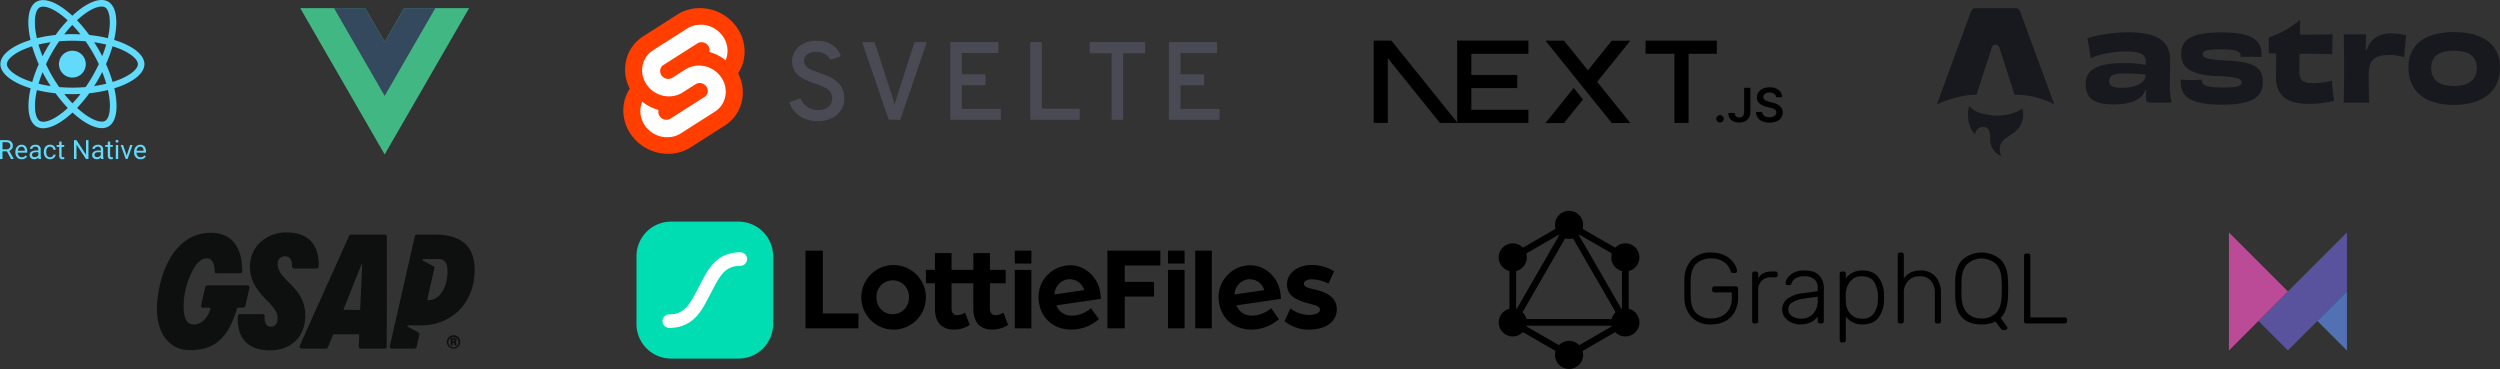<svg xmlns="http://www.w3.org/2000/svg" xmlns:xlink="http://www.w3.org/1999/xlink" width="923.812" height="136.349" viewBox="0 0 923.812 136.349"><rect x="0" y="0" width="923.812" height="136.349" fill="#333333" stroke="none"/><defs><clipPath id="a"><rect width="258.807" height="50.617" transform="translate(0.806 0.591)" fill="#fff"></rect></clipPath></defs><g transform="translate(-173 -1232)"><g transform="translate(-0.372)"><g transform="translate(403.705 1235)"><path d="M152.87,57.706a11.576,11.576,0,0,1-6.6-1.864,9.554,9.554,0,0,1-3.851-5.1l4.015-1.475a7.407,7.407,0,0,0,2.622,3.175,6.906,6.906,0,0,0,3.974,1.168,5.835,5.835,0,0,0,3.789-1.147,3.978,3.978,0,0,0,1.413-3.278,3.584,3.584,0,0,0-.389-1.659,4.964,4.964,0,0,0-.881-1.25,5.943,5.943,0,0,0-1.516-1q-1.025-.511-1.7-.778t-1.987-.717q-1.639-.573-2.458-.9a18.491,18.491,0,0,1-2.151-1.086,7.951,7.951,0,0,1-2.008-1.516,7.352,7.352,0,0,1-1.208-1.987,7.1,7.1,0,0,1,1.925-8.071,9.73,9.73,0,0,1,6.678-2.171,10.044,10.044,0,0,1,5.8,1.557,7.528,7.528,0,0,1,3.052,4.138l-3.933,1.311a4.579,4.579,0,0,0-1.905-2.11,6.4,6.4,0,0,0-3.339-.8,5.146,5.146,0,0,0-3.216.9,3.024,3.024,0,0,0-1.168,2.54,2.651,2.651,0,0,0,.9,1.967,6.2,6.2,0,0,0,1.885,1.27q.984.41,2.991,1.106,1.228.451,1.823.676t1.741.758a12.017,12.017,0,0,1,1.762.963,15.446,15.446,0,0,1,1.434,1.168,6.117,6.117,0,0,1,1.25,1.5,8.362,8.362,0,0,1,.737,1.843,8.461,8.461,0,0,1,.308,2.315,7.719,7.719,0,0,1-2.745,6.288A10.675,10.675,0,0,1,152.87,57.706Zm26.26-.492L169.3,28.536h4.589L180.4,48.529a30.992,30.992,0,0,1,.9,3.278,30.781,30.781,0,0,1,.9-3.278l6.432-19.993h4.548l-9.792,28.679Zm22.737,0V28.536h17.781v4.015h-13.52v7.866h8.726v4.015h-8.726V53.2H220.55v4.015Zm29.538,0V28.536h4.261V53.118h14.011v4.1Zm34.331-24.582V57.215h-4.261V32.633h-8.111v-4.1h20.484v4.1Zm16.92,24.582V28.536h17.781v4.015H286.919v7.866h8.726v4.015h-8.726V53.2h14.421v4.015Z" transform="translate(-81.039 -15.957)" fill="#4a4a55"></path><g transform="translate(0 0)"><path d="M41.949,7.124c-5-7.156-14.875-9.277-22.015-4.728L7.394,10.388a14.386,14.386,0,0,0-6.5,9.636,15.151,15.151,0,0,0,1.494,9.727A14.426,14.426,0,0,0,.237,35.127,15.331,15.331,0,0,0,2.856,46.721c5,7.157,14.876,9.277,22.015,4.728l12.54-7.992a14.384,14.384,0,0,0,6.5-9.636,15.157,15.157,0,0,0-1.493-9.727,14.424,14.424,0,0,0,2.151-5.376A15.327,15.327,0,0,0,41.949,7.124" transform="translate(0 0)" fill="#ff3e00"></path><path d="M27.026,55.487a9.96,9.96,0,0,1-10.69-3.963,9.218,9.218,0,0,1-1.575-6.972,8.744,8.744,0,0,1,.3-1.171l.236-.72.642.472a16.176,16.176,0,0,0,4.905,2.451l.466.141-.043.465a2.811,2.811,0,0,0,.506,1.864,3,3,0,0,0,3.219,1.195,2.762,2.762,0,0,0,.77-.339L38.3,40.92a2.611,2.611,0,0,0,1.178-1.746,2.786,2.786,0,0,0-.475-2.1,3,3,0,0,0-3.22-1.2,2.761,2.761,0,0,0-.769.338l-4.785,3.05a9.151,9.151,0,0,1-2.546,1.118,9.961,9.961,0,0,1-10.691-3.963,9.218,9.218,0,0,1-1.575-6.972,8.649,8.649,0,0,1,3.909-5.794l12.539-7.992a9.136,9.136,0,0,1,2.548-1.12A9.96,9.96,0,0,1,45.1,18.507a9.218,9.218,0,0,1,1.575,6.972,8.846,8.846,0,0,1-.3,1.171l-.236.72L45.5,26.9A16.162,16.162,0,0,0,40.6,24.447l-.466-.141.043-.465a2.816,2.816,0,0,0-.506-1.864,3,3,0,0,0-3.219-1.195,2.762,2.762,0,0,0-.77.339l-12.54,7.992a2.607,2.607,0,0,0-1.177,1.746,2.782,2.782,0,0,0,.474,2.1,3,3,0,0,0,3.22,1.2,2.772,2.772,0,0,0,.77-.339l4.785-3.049a9.124,9.124,0,0,1,2.546-1.119A9.961,9.961,0,0,1,44.446,33.61a9.218,9.218,0,0,1,1.575,6.972,8.653,8.653,0,0,1-3.909,5.795L29.574,54.368a9.136,9.136,0,0,1-2.548,1.12" transform="translate(-8.318 -8.093)" fill="#fff"></path></g></g><g transform="translate(173.372 1232)"><path d="M729.221,296.778c0-3.526-4.415-6.867-11.184-8.939,1.562-6.9.868-12.389-2.191-14.146a4.755,4.755,0,0,0-2.43-.608V275.5a2.512,2.512,0,0,1,1.237.282c1.475.846,2.116,4.068,1.616,8.212-.119,1.02-.314,2.094-.553,3.189a52.582,52.582,0,0,0-6.889-1.182,52.9,52.9,0,0,0-4.513-5.424c3.536-3.287,6.856-5.088,9.113-5.088v-2.419c-2.983,0-6.889,2.126-10.837,5.815-3.949-3.667-7.854-5.771-10.837-5.771v2.419c2.246,0,5.576,1.79,9.112,5.055a51.239,51.239,0,0,0-4.48,5.413,50.659,50.659,0,0,0-6.9,1.193c-.25-1.085-.434-2.137-.564-3.146-.51-4.144.119-7.366,1.584-8.223a2.413,2.413,0,0,1,1.248-.282v-2.419a4.837,4.837,0,0,0-2.452.607c-3.048,1.757-3.732,7.236-2.159,14.114-6.747,2.083-11.141,5.413-11.141,8.928s4.415,6.867,11.184,8.939c-1.562,6.9-.868,12.389,2.191,14.146a4.77,4.77,0,0,0,2.441.607c2.983,0,6.889-2.126,10.837-5.815,3.949,3.667,7.854,5.771,10.837,5.771a4.836,4.836,0,0,0,2.452-.608c3.048-1.757,3.732-7.236,2.159-14.113C724.828,303.634,729.221,300.293,729.221,296.778ZM715.1,289.542c-.4,1.4-.9,2.842-1.465,4.285-.445-.868-.911-1.736-1.421-2.6s-1.031-1.714-1.562-2.538C712.189,288.913,713.676,289.2,715.1,289.542ZM710.128,301.1c-.846,1.465-1.714,2.853-2.614,4.144-1.617.141-3.254.217-4.9.217s-3.276-.076-4.882-.206q-1.351-1.936-2.625-4.122c-.825-1.421-1.573-2.864-2.257-4.317.673-1.454,1.432-2.908,2.246-4.329.846-1.464,1.714-2.853,2.614-4.144,1.617-.141,3.254-.217,4.9-.217s3.276.076,4.882.206c.9,1.291,1.779,2.669,2.625,4.122.825,1.421,1.573,2.864,2.256,4.318C711.69,298.221,710.942,299.675,710.128,301.1Zm3.5-1.41q.854,2.121,1.5,4.317c-1.421.347-2.918.64-4.469.868.531-.835,1.063-1.692,1.562-2.571S713.188,300.553,713.632,299.686Zm-11,11.575a44.746,44.746,0,0,1-3.016-3.471c.976.043,1.974.076,2.983.076s2.029-.022,3.016-.076A42.374,42.374,0,0,1,702.632,311.261Zm-8.071-6.39c-1.54-.228-3.027-.51-4.448-.857.4-1.4.9-2.842,1.464-4.285.445.868.911,1.736,1.421,2.6S694.03,304.046,694.561,304.871Zm8.017-22.575a44.706,44.706,0,0,1,3.016,3.471c-.976-.043-1.974-.076-2.983-.076s-2.029.022-3.016.076a42.37,42.37,0,0,1,2.983-3.471Zm-8.028,6.39c-.531.835-1.063,1.692-1.562,2.571s-.965,1.736-1.41,2.6q-.854-2.121-1.5-4.317C691.5,289.206,693,288.913,694.55,288.685Zm-9.818,13.582c-3.84-1.638-6.324-3.786-6.324-5.489s2.484-3.862,6.324-5.489c.933-.4,1.953-.759,3.005-1.1a52.1,52.1,0,0,0,2.441,6.607,51.339,51.339,0,0,0-2.408,6.574C686.7,303.038,685.677,302.669,684.733,302.267Zm5.836,15.5c-1.475-.846-2.115-4.068-1.616-8.212.119-1.02.314-2.094.553-3.189a52.548,52.548,0,0,0,6.889,1.183,52.9,52.9,0,0,0,4.513,5.424c-3.536,3.287-6.856,5.088-9.113,5.088A2.588,2.588,0,0,1,690.569,317.769ZM716.3,309.5c.51,4.144-.119,7.366-1.584,8.223a2.413,2.413,0,0,1-1.248.282c-2.245,0-5.576-1.79-9.112-5.055a51.234,51.234,0,0,0,4.48-5.413,50.664,50.664,0,0,0,6.9-1.193A30.371,30.371,0,0,1,716.3,309.5Zm4.176-7.236c-.933.4-1.953.759-3.005,1.1a52.116,52.116,0,0,0-2.441-6.607,51.332,51.332,0,0,0,2.408-6.574c1.074.336,2.094.705,3.048,1.107,3.84,1.638,6.324,3.786,6.324,5.489S724.318,300.64,720.477,302.267Z" transform="translate(-675.857 -273.075)" fill="#61dafb"></path><path d="M696.831,1055.765a4.958,4.958,0,1,0-4.958-4.958A4.958,4.958,0,0,0,696.831,1055.765Zm-24.183,27.271h-1.636v2.819h-.924v-6.967h2.306a2.72,2.72,0,0,1,1.809.536,1.924,1.924,0,0,1,.636,1.56,1.867,1.867,0,0,1-.354,1.134,2.083,2.083,0,0,1-.976.722l1.637,2.957v.058h-.986Zm-1.636-.751h1.412a1.585,1.585,0,0,0,1.086-.354,1.193,1.193,0,0,0,.407-.947,1.256,1.256,0,0,0-.388-.991,1.623,1.623,0,0,0-1.11-.349h-1.407Zm7.13,3.666a2.266,2.266,0,0,1-1.713-.689,2.575,2.575,0,0,1-.66-1.852v-.163a3.111,3.111,0,0,1,.292-1.373,2.3,2.3,0,0,1,.823-.948,2.071,2.071,0,0,1,1.148-.345,1.939,1.939,0,0,1,1.569.665,2.88,2.88,0,0,1,.56,1.9v.369h-3.508a1.857,1.857,0,0,0,.445,1.24,1.418,1.418,0,0,0,1.091.469,1.541,1.541,0,0,0,.794-.191,2,2,0,0,0,.57-.507l.541.421A2.175,2.175,0,0,1,678.141,1085.95Zm-.11-4.642a1.178,1.178,0,0,0-.9.392,1.884,1.884,0,0,0-.45,1.091h2.594v-.067a1.675,1.675,0,0,0-.364-1.043A1.109,1.109,0,0,0,678.031,1081.309Zm6.355,4.546a1.854,1.854,0,0,1-.124-.546,1.976,1.976,0,0,1-1.474.641,1.842,1.842,0,0,1-1.258-.431,1.411,1.411,0,0,1-.488-1.1,1.46,1.46,0,0,1,.612-1.254,2.9,2.9,0,0,1,1.732-.45h.861v-.406a.987.987,0,0,0-.277-.737,1.11,1.11,0,0,0-.818-.277,1.29,1.29,0,0,0-.794.239.705.705,0,0,0-.321.579h-.89a1.22,1.22,0,0,1,.273-.747,1.894,1.894,0,0,1,.747-.574,2.53,2.53,0,0,1,1.038-.21,2.039,2.039,0,0,1,1.4.45,1.607,1.607,0,0,1,.526,1.229v2.383a2.91,2.91,0,0,0,.182,1.134v.077Zm-1.469-.675a1.556,1.556,0,0,0,.79-.215,1.3,1.3,0,0,0,.541-.56v-1.062h-.694q-1.627,0-1.627.952a.807.807,0,0,0,.278.651A1.068,1.068,0,0,0,682.917,1085.18Zm5.68.048a1.277,1.277,0,0,0,.828-.287,1.011,1.011,0,0,0,.392-.718h.838a1.608,1.608,0,0,1-.306.847,2.009,2.009,0,0,1-.756.641,2.3,2.3,0,0,1-2.68-.464,2.828,2.828,0,0,1-.622-1.933v-.148a3.114,3.114,0,0,1,.278-1.344,2.118,2.118,0,0,1,.794-.914,2.274,2.274,0,0,1,1.23-.325,2.067,2.067,0,0,1,1.445.522,1.861,1.861,0,0,1,.617,1.354h-.838a1.206,1.206,0,0,0-.383-.823,1.17,1.17,0,0,0-.842-.325,1.242,1.242,0,0,0-1.048.488,2.281,2.281,0,0,0-.368,1.4v.167a2.237,2.237,0,0,0,.368,1.378A1.245,1.245,0,0,0,688.6,1085.228Zm4.254-5.8v1.254h.967v.684h-.967v3.211a.727.727,0,0,0,.129.469.549.549,0,0,0,.44.153,2.141,2.141,0,0,0,.421-.058v.718a2.568,2.568,0,0,1-.679.1,1.1,1.1,0,0,1-.895-.359,1.543,1.543,0,0,1-.3-1.019v-3.211h-.943v-.684h.943v-1.254Zm9.929,6.431h-.924l-3.507-5.369v5.369h-.923v-6.967h.923l3.517,5.393v-5.393h.914Zm4.69,0a1.852,1.852,0,0,1-.124-.546,1.976,1.976,0,0,1-1.474.641,1.842,1.842,0,0,1-1.259-.431,1.411,1.411,0,0,1-.488-1.1,1.459,1.459,0,0,1,.613-1.254,2.9,2.9,0,0,1,1.732-.45h.861v-.406a.986.986,0,0,0-.278-.737,1.109,1.109,0,0,0-.818-.277,1.29,1.29,0,0,0-.794.239.705.705,0,0,0-.321.579h-.89a1.22,1.22,0,0,1,.273-.747,1.894,1.894,0,0,1,.747-.574,2.531,2.531,0,0,1,1.038-.21,2.039,2.039,0,0,1,1.4.45,1.607,1.607,0,0,1,.526,1.229v2.383a2.911,2.911,0,0,0,.182,1.134v.077ZM706,1085.18a1.556,1.556,0,0,0,.79-.215,1.3,1.3,0,0,0,.541-.56v-1.062h-.694q-1.627,0-1.627.952a.807.807,0,0,0,.277.651A1.068,1.068,0,0,0,706,1085.18Zm4.8-5.756v1.254h.967v.684H710.8v3.211a.728.728,0,0,0,.129.469.549.549,0,0,0,.44.153,2.146,2.146,0,0,0,.421-.058v.718a2.572,2.572,0,0,1-.68.1,1.1,1.1,0,0,1-.895-.359,1.542,1.542,0,0,1-.3-1.019v-3.211h-.943v-.684h.943v-1.254Zm2.967,6.431h-.885v-5.178h.885Zm-.957-6.551a.536.536,0,0,1,.129-.364.593.593,0,0,1,.785,0,.524.524,0,0,1,.134.364.506.506,0,0,1-.134.359.608.608,0,0,1-.785,0A.517.517,0,0,1,712.815,1079.3Zm4.087,5.35,1.282-3.977h.9l-1.857,5.178h-.675l-1.876-5.178h.9Zm5.12,1.3a2.266,2.266,0,0,1-1.713-.689,2.574,2.574,0,0,1-.66-1.852v-.163a3.113,3.113,0,0,1,.292-1.373,2.3,2.3,0,0,1,.823-.948,2.072,2.072,0,0,1,1.148-.345,1.94,1.94,0,0,1,1.57.665,2.881,2.881,0,0,1,.56,1.9v.369h-3.508a1.857,1.857,0,0,0,.445,1.24,1.418,1.418,0,0,0,1.091.469,1.543,1.543,0,0,0,.794-.191,2,2,0,0,0,.57-.507l.541.421A2.175,2.175,0,0,1,722.021,1085.95Zm-.11-4.642a1.177,1.177,0,0,0-.9.392,1.882,1.882,0,0,0-.45,1.091h2.593v-.067a1.675,1.675,0,0,0-.364-1.043A1.108,1.108,0,0,0,721.911,1081.308Z" transform="translate(-670.088 -1027.104)" fill="#61dafb"></path></g><g transform="translate(284.3 1235)"><g transform="translate(0 0)"><path d="M-122.678,0l-7.209,12.486L-137.1,0H-161.1l31.215,54.066L-98.672,0Z" transform="translate(161.101)" fill="#41b883"></path></g><g transform="translate(12.486 0)"><path d="M-82.813,0l-7.209,12.486L-97.23,0h-11.52l18.729,32.439L-71.293,0Z" transform="translate(108.751)" fill="#34495e"></path></g></g><g transform="translate(680.981 1247)"><path d="M261.919.033h26.327V4.892H277.8V30.456H272.58V4.892H261.919Z" transform="translate(-161.442 -0.02)"></path><path d="M106.751.033V4.892h-21.1v7.817h16.971v4.859H85.648V25.6h21.1v4.859H80.426V4.892h0V.033Z" transform="translate(-49.572 -0.02)"></path><path d="M172.34.066h-6.834l24.477,30.423h6.854l-12.24-15.2L196.817.089,189.983.1l-8.808,10.939Z" transform="translate(-102.015 -0.041)"></path><path d="M179.321,49.878,175.9,45.623l-10.444,12.97h6.853Z" transform="translate(-101.983 -28.121)"></path><path d="M31.037,30.436,6.527,0H0V30.423H5.222V6.5L24.477,30.436Z" fill-rule="evenodd"></path><path d="M331.384,74.5a1.353,1.353,0,0,1-.98-.4,1.278,1.278,0,0,1-.4-.966,1.264,1.264,0,0,1,.4-.952,1.353,1.353,0,0,1,.98-.4,1.337,1.337,0,0,1,.962.4,1.291,1.291,0,0,1,.418.952,1.319,1.319,0,0,1-.195.687,1.41,1.41,0,0,1-.506.492A1.305,1.305,0,0,1,331.384,74.5Z" transform="translate(-203.406 -44.246)"></path><path d="M347.477,45.445h2.314V54.36a4.12,4.12,0,0,1-.527,2.109,3.508,3.508,0,0,1-1.458,1.356,4.746,4.746,0,0,1-2.169.474,4.983,4.983,0,0,1-2.031-.4,3.268,3.268,0,0,1-1.429-1.185,3.41,3.41,0,0,1-.527-1.956h2.318a1.729,1.729,0,0,0,.23.886,1.479,1.479,0,0,0,.616.568,2.015,2.015,0,0,0,.913.2,1.8,1.8,0,0,0,.948-.234,1.482,1.482,0,0,0,.595-.69,2.84,2.84,0,0,0,.209-1.126Z" transform="translate(-210.586 -28.012)"></path><path d="M375.713,48.657a1.681,1.681,0,0,0-.736-1.262,2.889,2.889,0,0,0-1.688-.453,3.274,3.274,0,0,0-1.249.216,1.877,1.877,0,0,0-.8.589,1.439,1.439,0,0,0-.283.847,1.241,1.241,0,0,0,.188.687,1.54,1.54,0,0,0,.506.492,3.378,3.378,0,0,0,.708.338q.392.136.785.23l1.207.3a8.341,8.341,0,0,1,1.4.453,4.974,4.974,0,0,1,1.213.718,3.215,3.215,0,0,1,.849,1.046,3.111,3.111,0,0,1,.315,1.436,3.385,3.385,0,0,1-.577,1.959,3.8,3.8,0,0,1-1.67,1.318,6.618,6.618,0,0,1-2.636.474,6.716,6.716,0,0,1-2.6-.46,3.689,3.689,0,0,1-2.392-3.476h2.293a1.923,1.923,0,0,0,.414,1.1,2.229,2.229,0,0,0,.952.655,3.826,3.826,0,0,0,1.316.216,3.674,3.674,0,0,0,1.337-.227,2.091,2.091,0,0,0,.9-.631,1.477,1.477,0,0,0,.333-.948,1.221,1.221,0,0,0-.294-.823,2.256,2.256,0,0,0-.807-.544,8.287,8.287,0,0,0-1.21-.394l-1.465-.37a5.874,5.874,0,0,1-2.509-1.224,2.772,2.772,0,0,1-.92-2.183,3.217,3.217,0,0,1,.62-1.963,4.025,4.025,0,0,1,1.684-1.307,5.961,5.961,0,0,1,2.42-.467,5.75,5.75,0,0,1,2.4.467,3.915,3.915,0,0,1,1.624,1.293,3.272,3.272,0,0,1,.609,1.9Z" transform="translate(-226.988 -27.737)"></path></g><g transform="translate(849.101 1199)"><path d="M63.617,112.524c-2.471-2.259-3.192-7-2.163-10.442,1.785,2.167,4.258,2.854,6.82,3.241a18.975,18.975,0,0,0,11.512-1.433c.42-.207.809-.482,1.268-.761a6.762,6.762,0,0,1,.314,3.037,8.314,8.314,0,0,1-3.519,5.9c-.792.586-1.63,1.11-2.448,1.663-2.513,1.7-3.193,3.69-2.249,6.587.022.071.042.141.093.313a6.607,6.607,0,0,1-2.935-2.51,7.059,7.059,0,0,1-1.132-3.833,16.735,16.735,0,0,0-.1-2.024c-.222-1.624-.985-2.352-2.421-2.394a2.834,2.834,0,0,0-2.95,2.3c-.024.11-.058.219-.092.347Z" transform="translate(-9.515 -29.942)" fill="#17191e"></path><path d="M40,71.567S47.316,68,54.653,68l5.532-17.119a1.5,1.5,0,0,1,2.989,0L68.7,68a30.954,30.954,0,0,1,14.653,3.564S70.93,37.713,70.906,37.646c-.357-1-.959-1.646-1.771-1.646H54.223c-.812,0-1.39.645-1.771,1.646C52.426,37.712,40,71.567,40,71.567Z" transform="translate(0 0)" fill="#17191e"></path><path d="M162.7,68.074c0,3-3.731,4.791-8.9,4.791-3.363,0-4.552-.833-4.552-2.583,0-1.833,1.476-2.708,4.838-2.708a65.87,65.87,0,0,1,8.611.417Zm.041-3.708a38.841,38.841,0,0,0-7.955-.667c-9.677,0-14.229,2.292-14.229,7.625,0,5.541,3.116,7.666,10.333,7.666,6.11,0,10.251-1.542,11.769-5.333h.246c-.041.917-.082,1.833-.082,2.542,0,1.958.328,2.125,1.927,2.125h7.545a31.245,31.245,0,0,1-.656-7.291c0-3.042.123-5.333.123-8.416,0-6.291-3.772-10.291-15.582-10.291a55.667,55.667,0,0,0-15.048,2.167c.41,1.708.984,5.166,1.271,7.416,3.731-1.75,9.021-2.5,13.122-2.5,5.658,0,7.217,1.292,7.217,3.917Z" transform="translate(-45.562 -7.397)" fill="#17191e"></path><path d="M212.55,69.859a35.679,35.679,0,0,1-3.855.125,32.773,32.773,0,0,1-3.855-.167c0,.333-.041.708-.041,1.042,0,5.208,3.4,8.25,15.377,8.25,11.276,0,14.925-3,14.925-8.291,0-5-2.419-7.458-13.121-8-8.324-.375-9.062-1.292-9.062-2.333,0-1.208,1.066-1.833,6.643-1.833,5.782,0,7.34.792,7.34,2.458v.375c.82-.042,2.3-.083,3.814-.083,1.435,0,2.993.042,3.9.125,0-.375.041-.708.041-1,0-6.125-5.085-8.125-14.926-8.125-11.071,0-14.8,2.708-14.8,8,0,4.75,2.994,7.708,13.614,8.166,7.832.25,8.693,1.125,8.693,2.333,0,1.292-1.272,1.875-6.766,1.875-6.315,0-7.914-.875-7.914-2.667Z" transform="translate(-74.671 -7.431)" fill="#17191e"></path><path d="M275.545,44.173a31.845,31.845,0,0,1-11.358,6.333c.041,1.542.041,4.375.041,5.916l2.747.042c-.041,2.958-.082,6.541-.082,8.916,0,5.541,2.911,9.708,11.973,9.708a41.541,41.541,0,0,0,9.513-1.083c-.328-2.042-.7-5.167-.82-7.541a22.4,22.4,0,0,1-6.889.958c-3.649,0-5.126-1-5.126-3.875,0-2.5,0-4.833.041-7,4.675.042,9.349.125,12.1.208-.041-2.167.041-5.291.164-7.375-3.978.083-8.447.125-12.137.125.041-1.833.082-3.583.123-5.333Z" transform="translate(-101.579 -3.703)" fill="#17191e"></path><path d="M323.009,59.211c.041-2.167.082-4,.123-5.791H314.89c.123,3.583.123,7.25.123,12.625s-.041,9.083-.123,12.624h9.431c-.164-2.5-.205-6.708-.205-10.291,0-5.666,2.3-7.291,7.5-7.291a16.283,16.283,0,0,1,5.659.833c.041-2.125.451-6.25.7-8.083a18.607,18.607,0,0,0-5.372-.75c-4.469-.042-7.75,1.792-9.267,6.166Z" transform="translate(-124.553 -7.742)" fill="#17191e"></path><path d="M383.881,65.464c0,4.542-3.28,6.666-8.447,6.666-5.126,0-8.406-2-8.406-6.666s3.321-6.416,8.406-6.416C380.56,59.047,383.881,60.922,383.881,65.464Zm8.57-.208c0-9.041-7.053-13.083-17.017-13.083-10,0-16.812,4.041-16.812,13.083,0,9,6.356,13.833,16.771,13.833C385.89,79.089,392.451,74.255,392.451,65.256Z" transform="translate(-144.368 -7.328)" fill="#17191e"></path></g></g><g transform="translate(61.466 0.896)"><g transform="translate(169.534 1317)"><path d="M34.214,20.937v.019l-1.545,6.775a.9.9,0,0,1-.9.664H29.905a.314.314,0,0,0-.3.226c-1.721,5.9-4.052,9.958-7.129,12.393-2.619,2.073-5.847,3.04-10.158,3.04a10.716,10.716,0,0,1-8.7-3.744C.687,37.024-.524,31.646.209,25.167,1.532,13,7.774.729,19.8.729,23.454.7,26.325,1.836,28.322,4.112c2.111,2.407,3.185,6.032,3.19,10.776a.793.793,0,0,1-.788.778H21.916a.606.606,0,0,1-.586-.6c-.071-3.28-1.036-4.88-2.949-4.88-3.375,0-5.368,4.632-6.425,7.2A27.267,27.267,0,0,0,9.878,28.754c.069,1.807.357,4.347,2.054,5.4,1.5.933,3.652.314,4.951-.719a8.987,8.987,0,0,0,2.785-4.451.636.636,0,0,0,.007-.481c-.062-.081-.233-.1-.364-.1H17.051a.819.819,0,0,1-.628-.293.614.614,0,0,1-.126-.526L17.843,20.8a.88.88,0,0,1,.771-.657v-.017H33.457a.5.5,0,0,1,.1.007.783.783,0,0,1,.65.807Z" transform="translate(0 -0.591)" fill="#0e100f"></path><path d="M188.19,12.559a.792.792,0,0,1-.788.771h-8.113a.979.979,0,0,1-.976-.966c0-2.392-.819-3.556-2.495-3.556a2.629,2.629,0,0,0-2.788,2.857c-.036,2.026,1.1,3.866,4.325,7.029,4.249,4.028,5.951,7.6,5.87,12.312-.133,7.627-5.266,12.557-13.073,12.557-3.987,0-7.034-1.078-9.06-3.2-2.057-2.159-3-5.328-2.8-9.417a.791.791,0,0,1,.788-.769h8.391a.788.788,0,0,1,.607.3.7.7,0,0,1,.152.557,4.284,4.284,0,0,0,.735,3.187,1.989,1.989,0,0,0,1.521.6c1.55,0,2.459-1.107,2.492-3.035.029-1.666-.493-3.128-3.335-6.082-3.671-3.625-6.963-7.37-6.861-13.259a12.288,12.288,0,0,1,3.78-8.793A14.1,14.1,0,0,1,176.509,0c4,.029,7.03,1.181,9.008,3.425,1.874,2.128,2.776,5.2,2.676,9.134Z" transform="translate(-128.42)" fill="#0e100f"></path><path d="M311.6,45.538l.052-40.561a.758.758,0,0,0-.759-.774H298.337c-.421,0-.607.367-.729.609L279.429,45.29V45.3l-.007.009a.757.757,0,0,0,.714,1.031h8.777a.953.953,0,0,0,.943-.448l1.742-4.233c.214-.564.255-.616.864-.616h8.386c.583,0,.6.012.586.588l-.188,3.935a.759.759,0,0,0,.759.774h8.867a.747.747,0,0,0,.578-.264A.671.671,0,0,0,311.6,45.538ZM296.066,32c-.081,0-.145,0-.2-.007a.212.212,0,0,1-.186-.267c.017-.06.041-.138.076-.236l6.289-15.723a4.477,4.477,0,0,1,.2-.455c.1-.212.226-.226.264-.069.033.131-.721,16.144-.721,16.144-.059.6-.086.624-.671.674L296.073,32h-.012Z" transform="translate(-226.683 -3.411)" fill="#0e100f"></path><path d="M472.87,4.183H466.2a.82.82,0,0,0-.84.612s-9.277,40.7-9.277,40.7a.619.619,0,0,0,.126.528.82.82,0,0,0,.629.293h8.332a.776.776,0,0,0,.838-.607s1.009-4.6,1.012-4.613a.687.687,0,0,0-.371-.807l-.448-.236-1.445-.759-1.438-.757-.555-.293A.27.27,0,0,1,462.62,38a.287.287,0,0,1,.285-.281l4.566.021a21.663,21.663,0,0,0,4.075-.34c9.455-1.764,15.735-9.417,15.916-19.829.155-8.886-4.754-13.39-14.585-13.39ZM470.6,28.4h-.178c-.4,0-.471-.045-.483-.06s2.633-11.721,2.635-11.738c.067-.338.064-.533-.143-.647-.264-.148-4.118-2.2-4.118-2.2a.274.274,0,0,1-.145-.25.284.284,0,0,1,.283-.279h6.094c1.9.06,2.954,1.773,2.9,4.7C477.362,23,474.977,28.226,470.6,28.4Z" transform="translate(-370.066 -3.39)" fill="#0e100f"></path><path d="M570.525,206.325a2.476,2.476,0,1,0-2.457-2.476A2.414,2.414,0,0,0,570.525,206.325Zm-1.874-2.485a1.872,1.872,0,1,1,1.874,2A1.81,1.81,0,0,1,568.651,203.84Zm.8,1.328h.778v-.952h.226c.583,0,.329.84.471.952h.807v-.041c-.152-.04.093-1.095-.583-1.207v-.012a.641.641,0,0,0,.54-.664c0-.512-.369-.788-.964-.788h-1.281v2.711Zm.778-1.526v-.636h.267c.267,0,.419.083.419.317,0,.214-.152.317-.419.317h-.267Z" transform="translate(-460.94 -163.398)" fill="#0e100f"></path></g><g transform="translate(345.924 1312.409)" clip-path="url(#a)"><path d="M310.5,28.159h-6.129V49.752H310.5Z" transform="translate(-107.154 -9.731)"></path><path d="M310.5,17.159h-6.129v4.775H310.5Z" transform="translate(-107.154 -5.848)"></path><path d="M103.754,17.159H97.348v28.71H116.91v-5.5H103.754Z" transform="translate(-34.078 -5.848)"></path><path d="M140.486,25.382a11.934,11.934,0,1,0,12.262,11.933A11.987,11.987,0,0,0,140.486,25.382Zm0,18.16a5.941,5.941,0,0,1-5.994-6.255,6,6,0,1,1,11.989,0A5.98,5.98,0,0,1,140.486,43.542Z" transform="translate(-44.993 -8.751)"></path><path d="M191.81,41.494c-1.1,0-2.059-.643-2.059-2.613v-9.17H195.6V24.763h-5.845V18.539h-6.129v6.224h-8.05V18.539h-6.13v6.224H166.1v4.948h3.338v9.261c0,5.181,2.472,7.843,7.045,7.843a10.517,10.517,0,0,0,5.81-1.737l-1.733-4.538a5.614,5.614,0,0,1-2.93.963c-1.1,0-2.059-.643-2.059-2.613V29.711h8.05v9.261c0,5.181,2.468,7.843,7.045,7.843a10.527,10.527,0,0,0,5.81-1.737l-1.733-4.538A5.6,5.6,0,0,1,191.81,41.494Z" transform="translate(-58.347 -6.335)"></path><path d="M253.255,35.737c-.936-6.446-6.541-11.005-12.7-10.105a11.776,11.776,0,0,0-10.012,13.507c1.085,7.488,7.509,10.956,14.117,9.99a15.4,15.4,0,0,0,8.061-3.722l-2.9-4.027a11.348,11.348,0,0,1-5.852,2.662c-2.989.434-5.786-.7-6.965-3.711l16.433-2.4A19.806,19.806,0,0,0,253.255,35.737Zm-16.932.566a5.74,5.74,0,0,1,4.788-5.56,5.547,5.547,0,0,1,6.181,3.951Z" transform="translate(-81.042 -8.799)"></path><path d="M356.093,35.737c-.936-6.446-6.545-11.005-12.7-10.105a11.772,11.772,0,0,0-10.012,13.507c1.085,7.488,7.505,10.956,14.117,9.99a15.385,15.385,0,0,0,8.057-3.722l-2.895-4.027a11.359,11.359,0,0,1-5.855,2.662c-2.988.434-5.786-.7-6.964-3.711l16.436-2.4A21.141,21.141,0,0,0,356.093,35.737Zm-16.932.566a5.736,5.736,0,0,1,4.788-5.56,5.526,5.526,0,0,1,6.167,3.951Z" transform="translate(-117.341 -8.799)"></path><path d="M326.058,17.159h-6.129V45.866h6.129Z" transform="translate(-112.645 -5.848)"></path><path d="M382.091,34.414c-2.1-.459-4.025-.872-4.025-2.154,0-.963,1.328-1.605,2.746-1.605a14.3,14.3,0,0,1,6.358,1.605l2.059-4.587a15.574,15.574,0,0,0-8.511-2.293c-4.3,0-8.875,2.478-8.875,7.155,0,4.4,3.706,5.907,8.237,7.106,1.966.552,3.935.872,3.935,2.248s-2.333,1.925-3.755,1.925a11.054,11.054,0,0,1-7.135-2.432l-2.2,4.729a13.885,13.885,0,0,0,9.333,3.127c4.257,0,9.974-1.88,9.974-7.523C390.234,37.027,385.994,35.339,382.091,34.414Z" transform="translate(-130.647 -8.748)"></path><path d="M222.99,28.159h-6.13V49.752h6.13Z" transform="translate(-76.263 -9.731)"></path><path d="M222.99,17.159h-6.13v4.775h6.13Z" transform="translate(-76.263 -5.848)"></path><path d="M269.761,45.869h6.393V34.138h10.841V28.692H276.154V22.653h13.171V17.159H269.761Z" transform="translate(-94.937 -5.848)"></path><path d="M38.521.591H13.581A12.79,12.79,0,0,0,.806,13.4v25A12.79,12.79,0,0,0,13.581,51.2h24.94A12.79,12.79,0,0,0,51.3,38.395v-25A12.79,12.79,0,0,0,38.521.591Z" transform="translate(0)" fill="#00ddb3"></path><path d="M44.424,18.109c-8.691,0-11.912,6.22-14.5,11.217l-1.692,3.2c-2.742,5.3-4.791,8.521-10.071,8.521a2.5,2.5,0,0,0,0,5c8.695,0,11.915-6.22,14.5-11.217l1.688-3.2c2.746-5.3,4.794-8.521,10.071-8.521a2.5,2.5,0,0,0,0-5Z" transform="translate(-5.244 -6.184)" fill="#fff"></path></g><g transform="translate(665.333 1309)"><path d="M28.765,6.4,50.8,19.124V44.572L28.765,57.3,6.73,44.572V19.124ZM9.2,20.553V39.246l16.184-28.04L9.2,20.553ZM28.765,10.3,10.107,42.623H47.429Zm16.19,34.788H12.581l16.184,9.347,16.184-9.347Zm3.377-5.851L32.142,11.206l16.184,9.347V39.246Z" transform="translate(-2.756 -2.621)" fill-rule="evenodd"></path><circle cx="5.208" cy="5.208" r="5.208" transform="translate(20.801 0)"></circle><circle cx="5.208" cy="5.208" r="5.208" transform="translate(41.602 12.009)"></circle><circle cx="5.208" cy="5.208" r="5.208" transform="translate(41.602 36.028)"></circle><circle cx="5.208" cy="5.208" r="5.208" transform="translate(20.801 48.038)"></circle><circle cx="5.208" cy="5.208" r="5.208" transform="translate(0 36.028)"></circle><circle cx="5.208" cy="5.208" r="5.208" transform="translate(0 12.009)"></circle><path d="M126.074,52.69a9.435,9.435,0,0,1-7.156-2.657,10.379,10.379,0,0,1-2.692-7.121q-.035-1.107-.035-3.507t.035-3.507a10.407,10.407,0,0,1,2.692-7.121,9.444,9.444,0,0,1,7.156-2.657,10.835,10.835,0,0,1,5.279,1.181,8.533,8.533,0,0,1,3.177,2.8,5.933,5.933,0,0,1,1.145,2.84v.071a.582.582,0,0,1-.224.478.839.839,0,0,1-.555.183h-.809a.636.636,0,0,1-.478-.148,1.719,1.719,0,0,1-.3-.59,6.482,6.482,0,0,0-2.433-3.283,7.818,7.818,0,0,0-4.794-1.328,7.567,7.567,0,0,0-5.426,1.883q-1.957,1.878-2.1,5.869c-.024.738-.035,1.842-.035,3.318s.012,2.586.035,3.318q.151,3.985,2.1,5.869a7.592,7.592,0,0,0,5.426,1.883,7.806,7.806,0,0,0,5.538-1.954,7.521,7.521,0,0,0,2.1-5.792V40.84h-6.418a.774.774,0,0,1-.59-.224.935.935,0,0,1-.224-.626v-.52a.774.774,0,0,1,.224-.59.74.74,0,0,1,.59-.26H135.2a.822.822,0,0,1,.626.224.854.854,0,0,1,.224.626v3.247a11.06,11.06,0,0,1-1.181,5.2,8.427,8.427,0,0,1-3.43,3.507,10.793,10.793,0,0,1-5.349,1.252Z" transform="translate(-47.587 -10.698)"></path><path d="M159.435,57.185a.774.774,0,0,1-.59-.224.806.806,0,0,1-.224-.59V38.84a.774.774,0,0,1,.224-.59.74.74,0,0,1,.59-.26h.59a.89.89,0,0,1,.85.85v1.7Q162.2,37.99,165.894,38h1.364a.774.774,0,0,1,.59.224.806.806,0,0,1,.224.59v.52a.774.774,0,0,1-.224.59.806.806,0,0,1-.59.224H165.67a4.462,4.462,0,0,0-4.8,4.8V56.388a.74.74,0,0,1-.26.59.8.8,0,0,1-.59.224h-.59Z" transform="translate(-64.965 -15.559)"></path><path d="M184.031,57.281a7.4,7.4,0,0,1-3.283-.738,6.438,6.438,0,0,1-2.433-2,4.7,4.7,0,0,1-.886-2.769,4.856,4.856,0,0,1,1.954-3.985,10.892,10.892,0,0,1,5.349-2l5.833-.815V43.689a3.862,3.862,0,0,0-1.252-3.1,5.469,5.469,0,0,0-3.767-1.11,5.92,5.92,0,0,0-3.1.738,3.31,3.31,0,0,0-1.512,1.771,1.434,1.434,0,0,1-.366.626.8.8,0,0,1-.52.148h-.52a.849.849,0,0,1-.59-.224.877.877,0,0,1-.224-.59,3.486,3.486,0,0,1,.738-1.883,5.993,5.993,0,0,1,2.291-1.919,8.1,8.1,0,0,1,3.8-.815q3.95,0,5.609,1.883a6.665,6.665,0,0,1,1.659,4.576V56.076a.774.774,0,0,1-.224.59.806.806,0,0,1-.59.224h-.626a.774.774,0,0,1-.59-.224.806.806,0,0,1-.224-.59V54.34a6.461,6.461,0,0,1-2.4,2.067,8.594,8.594,0,0,1-4.133.85Zm.372-2.137a5.934,5.934,0,0,0,4.428-1.771,6.979,6.979,0,0,0,1.736-5.09V47.031l-4.759.661a11.378,11.378,0,0,0-4.576,1.405,2.968,2.968,0,0,0-.142,5.131,6.016,6.016,0,0,0,3.318.921Z" transform="translate(-72.669 -15.289)"></path><path d="M214.245,63.94a.774.774,0,0,1-.59-.224.806.806,0,0,1-.224-.59V38.551a.774.774,0,0,1,.224-.59.806.806,0,0,1,.59-.224h.626a.774.774,0,0,1,.59.224.806.806,0,0,1,.224.59v1.736a7.225,7.225,0,0,1,6.2-2.917c2.7,0,4.611.85,5.869,2.545a10.442,10.442,0,0,1,2.031,6.2c.024.248.035.649.035,1.216s-.012.974-.035,1.216a10.566,10.566,0,0,1-2.031,6.235q-1.878,2.506-5.869,2.509a7.312,7.312,0,0,1-6.2-2.917v8.744a.774.774,0,0,1-.224.59.806.806,0,0,1-.59.224h-.626Zm7.416-8.78a5.016,5.016,0,0,0,4.357-1.883,8.673,8.673,0,0,0,1.512-4.907c.024-.248.035-.59.035-1.033a10.632,10.632,0,0,0-1.328-5.609q-1.328-2.214-4.576-2.214a5.158,5.158,0,0,0-4.393,1.954,7.805,7.805,0,0,0-1.588,4.54l-.035,1.441.035,1.441a7.529,7.529,0,0,0,.7,3.023,5.861,5.861,0,0,0,2,2.326,5.618,5.618,0,0,0,3.283.921Z" transform="translate(-87.413 -15.305)"></path><path d="M250.555,52.324a.774.774,0,0,1-.59-.224.806.806,0,0,1-.224-.59V26.935a.774.774,0,0,1,.224-.59.806.806,0,0,1,.59-.224h.626a.774.774,0,0,1,.59.224.806.806,0,0,1,.224.59v8.744A7.822,7.822,0,0,1,254.5,33.5a8.092,8.092,0,0,1,3.69-.738,6.876,6.876,0,0,1,5.574,2.326,8.816,8.816,0,0,1,1.954,5.94v10.48a.774.774,0,0,1-.224.59.806.806,0,0,1-.59.224h-.626a.774.774,0,0,1-.59-.224.806.806,0,0,1-.224-.59v-10.3a6.76,6.76,0,0,0-1.476-4.653,5.2,5.2,0,0,0-4.168-1.659,5.46,5.46,0,0,0-4.245,1.7,6.414,6.414,0,0,0-1.588,4.611v10.3a.774.774,0,0,1-.224.59.806.806,0,0,1-.59.224h-.626Z" transform="translate(-102.285 -10.698)"></path><path d="M303.428,54.717c-.366,0-.762-.283-1.181-.85l-1.624-2.25a11.737,11.737,0,0,1-5.166,1.069q-9.485,0-9.742-10.185-.035-1.107-.035-3.1t.035-3.1q.151-5.022,2.728-7.6a10.806,10.806,0,0,1,14.029,0q2.586,2.586,2.728,7.6.071,2.214.071,3.1t-.071,3.1q-.186,5.278-2.692,7.747l2.362,3.318a.966.966,0,0,1,.112.407.708.708,0,0,1-.224.52.7.7,0,0,1-.52.224h-.815Zm-7.971-4.245a7.041,7.041,0,0,0,5.279-2q1.993-2.028,2.137-6.164c.047-1.476.071-2.45.071-2.917s-.024-1.441-.071-2.917c-.1-2.757-.815-4.794-2.137-6.129a7.875,7.875,0,0,0-10.557,0q-1.993,1.993-2.137,6.129c-.024.738-.035,1.712-.035,2.917s.012,2.179.035,2.917q.151,4.136,2.1,6.164A7.184,7.184,0,0,0,295.458,50.471Z" transform="translate(-117.004 -10.694)"></path><path d="M329.615,52.577a.774.774,0,0,1-.59-.224.806.806,0,0,1-.224-.59V27.555a.774.774,0,0,1,.224-.59.806.806,0,0,1,.59-.224h.7a.774.774,0,0,1,.59.224.806.806,0,0,1,.224.59v22.8h12.73a.822.822,0,0,1,.626.224.854.854,0,0,1,.224.626v.555a.74.74,0,0,1-.26.59.8.8,0,0,1-.59.224H329.621Z" transform="translate(-134.665 -10.952)"></path></g><g transform="translate(931.476 1313.3)"><path d="M47.3,3.7V25.5L36.4,36.4,25.5,47.3,14.6,36.4,25.5,25.5v0Z" fill="#59529d"></path><path d="M47.3,25.5V47.3L36.4,36.4Z" fill="#5271b4"></path><path d="M25.5,25.5,14.6,36.4,3.7,47.3V3.7L14.6,14.6Z" fill="#bb4b96"></path></g></g></g></svg>